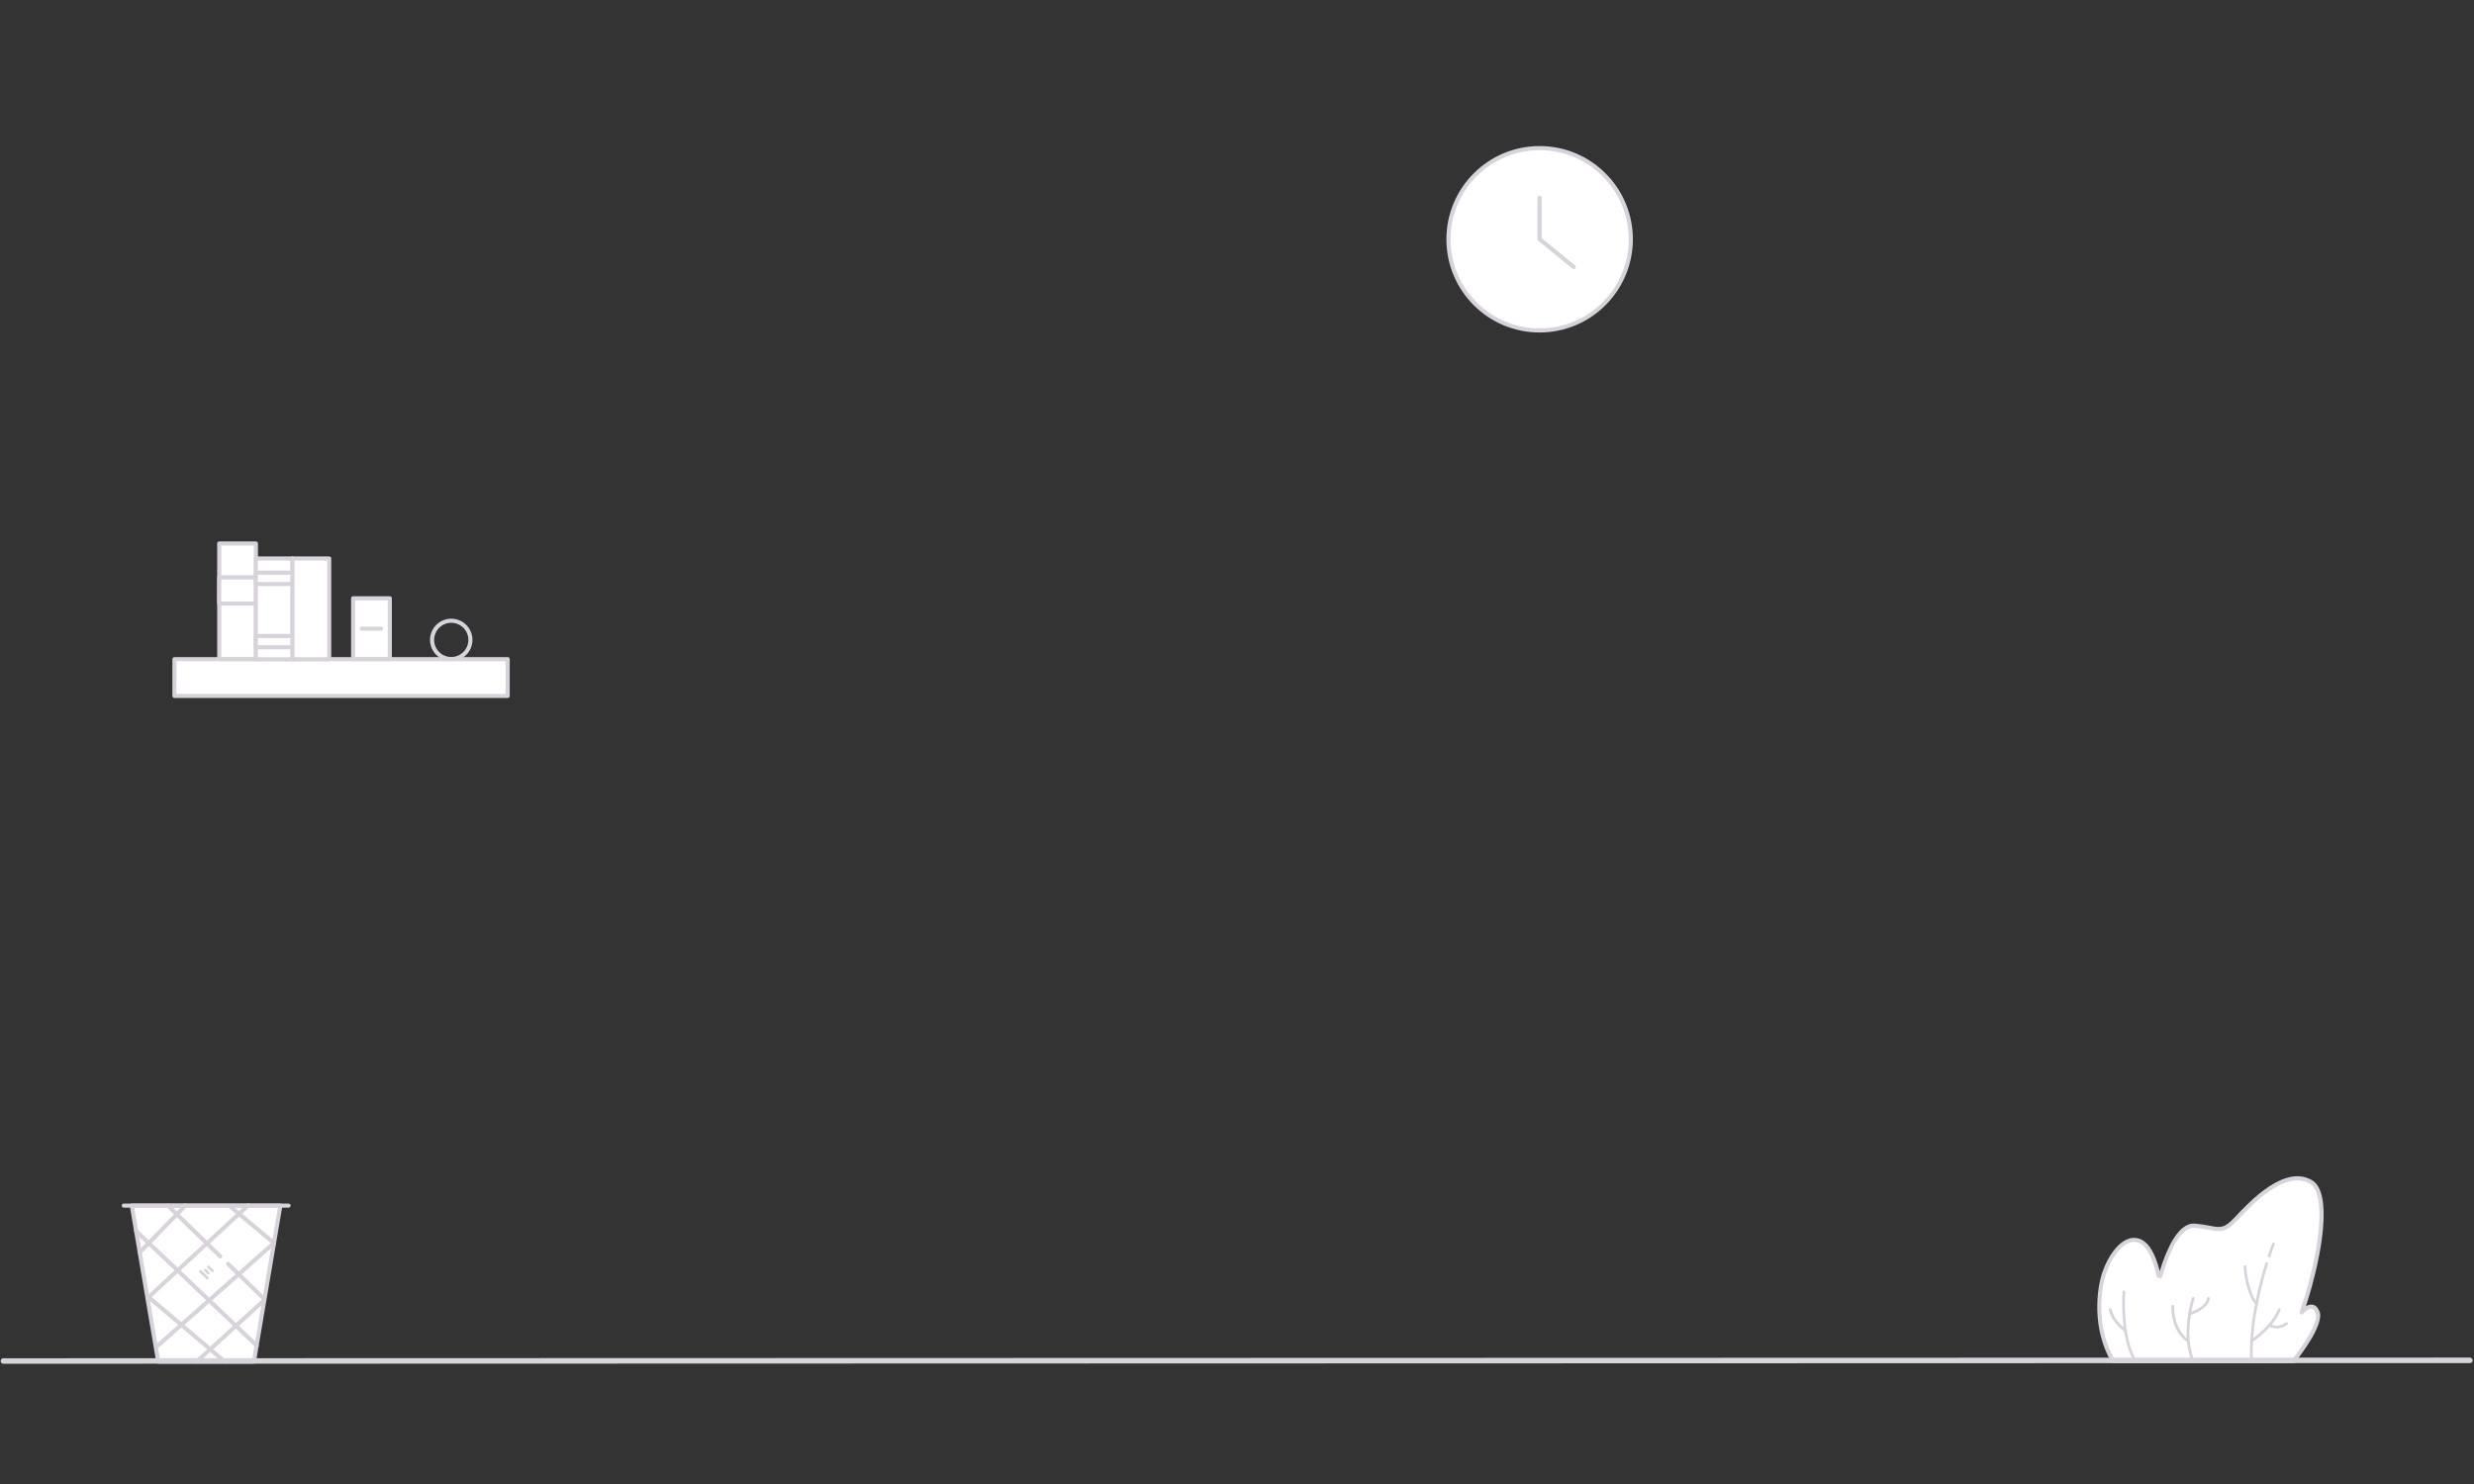 <?xml version="1.0" encoding="UTF-8"?>
<svg width="1800px" height="1080px" viewBox="0 0 1800 1080" version="1.1" xmlns="http://www.w3.org/2000/svg" xmlns:xlink="http://www.w3.org/1999/xlink">
    <rect x="0" y="0" width="1800" height="1080" fill="#333333" stroke="none"/>
    <title>Artboard</title>
    <g id="Artboard" stroke="none" stroke-width="1" fill="none" fill-rule="evenodd">
        <g id="Group" transform="translate(2, 74)">
            <g transform="translate(48, 719)" fill-rule="nonzero" id="trash">
                <g transform="translate(38, 82)">
                    <polygon id="Path" fill="#FFFFFF" points="115.97 2.4 110.4 35.28 96.75 115.88 27.13 115.88 13.35 34.54 7.91 2.4 78.23 2.4"></polygon>
                    <path d="M96.75,117.38 L27.13,117.38 C26.398,117.38 25.772,116.852 25.65,116.13 L6.43,2.65 C6.353,2.214 6.473,1.766 6.759,1.428 C7.045,1.09 7.467,0.896 7.91,0.9 L115.97,0.9 C116.412,0.9 116.833,1.093 117.12,1.43 C117.399,1.771 117.52,2.215 117.45,2.65 L98.23,116.13 C98.108,116.852 97.482,117.38 96.75,117.38 Z M28.4,114.38 L95.48,114.38 L114.2,3.9 L9.69,3.9 L28.4,114.38 Z" id="Shape" fill="#D8D3DA"></path>
                    <line x1="46.83" y1="2.4" x2="13.67" y2="36.38" id="Path" fill="#FFFFFF"></line>
                    <path d="M13.69,37.88 C13.086,37.88 12.542,37.517 12.308,36.96 C12.074,36.404 12.197,35.761 12.62,35.33 L45.79,1.33 C46.16,0.926 46.722,0.756 47.254,0.887 C47.786,1.018 48.204,1.428 48.345,1.958 C48.486,2.488 48.327,3.052 47.93,3.43 L14.77,37.43 C14.484,37.718 14.096,37.88 13.69,37.88 L13.69,37.88 Z" id="Path" fill="#D8D3DA"></path>
                    <line x1="19.32" y1="69.75" x2="92.42" y2="2.4" id="Path" fill="#FFFFFF"></line>
                    <path d="M19.31,71.25 C18.692,71.246 18.139,70.864 17.918,70.287 C17.697,69.709 17.853,69.056 18.31,68.64 L91.41,1.3 C91.786,0.853 92.387,0.665 92.951,0.818 C93.514,0.971 93.938,1.437 94.036,2.012 C94.135,2.588 93.891,3.168 93.41,3.5 L20.31,70.85 C20.039,71.104 19.682,71.247 19.31,71.25 L19.31,71.25 Z" id="Path" fill="#D8D3DA"></path>
                    <line x1="25.81" y1="105.18" x2="111.37" y2="29.61" id="Path" fill="#FFFFFF"></line>
                    <path d="M25.81,106.67 C25.38,106.671 24.969,106.489 24.68,106.17 C24.416,105.872 24.281,105.481 24.305,105.083 C24.33,104.685 24.511,104.314 24.81,104.05 L110.37,28.48 C110.991,27.928 111.943,27.984 112.495,28.605 C113.047,29.226 112.991,30.178 112.37,30.73 L26.81,106.3 C26.533,106.541 26.177,106.672 25.81,106.67 Z" id="Path" fill="#D8D3DA"></path>
                    <line x1="103.53" y1="71.83" x2="55.15" y2="115.88" id="Path" fill="#FFFFFF"></line>
                    <path d="M55.15,117.38 C54.532,117.376 53.979,116.994 53.758,116.417 C53.537,115.839 53.693,115.186 54.15,114.77 L102.53,70.72 C102.916,70.304 103.505,70.141 104.05,70.301 C104.595,70.46 105.004,70.913 105.105,71.472 C105.207,72.031 104.984,72.599 104.53,72.94 L56.15,116.94 C55.883,117.206 55.527,117.363 55.15,117.38 Z" id="Path" fill="#D8D3DA"></path>
                    <line x1="77.88" y1="44.84" x2="103.53" y2="69.75" id="Path" fill="#FFFFFF"></line>
                    <path d="M103.53,71.25 C103.154,71.24 102.796,71.086 102.53,70.82 L76.88,45.91 C76.475,45.541 76.304,44.981 76.432,44.449 C76.561,43.917 76.969,43.497 77.497,43.354 C78.025,43.21 78.59,43.366 78.97,43.76 L104.62,68.67 C105.205,69.256 105.205,70.204 104.62,70.79 C104.333,71.083 103.94,71.249 103.53,71.25 Z" id="Path" fill="#D8D3DA"></path>
                    <line x1="34.18" y1="2.4" x2="72.18" y2="39.3" id="Path" fill="#FFFFFF"></line>
                    <path d="M72.18,40.83 C71.806,40.822 71.448,40.671 71.18,40.41 L33.18,3.51 C32.584,2.933 32.568,1.981 33.145,1.385 C33.722,0.789 34.674,0.773 35.27,1.35 L73.27,38.26 C73.704,38.687 73.838,39.334 73.607,39.897 C73.377,40.461 72.829,40.829 72.22,40.83 L72.18,40.83 Z" id="Path" fill="#D8D3DA"></path>
                    <line x1="11.04" y1="20.91" x2="98.73" y2="104.21" id="Path" fill="#FFFFFF"></line>
                    <path d="M98.69,105.71 C98.318,105.699 97.963,105.553 97.69,105.3 L10.01,22 C9.408,21.428 9.383,20.477 9.955,19.875 C10.527,19.273 11.478,19.248 12.08,19.82 L99.76,103.12 C100.203,103.538 100.348,104.183 100.129,104.751 C99.91,105.319 99.369,105.698 98.76,105.71 L98.69,105.71 Z" id="Path" fill="#D8D3DA"></path>
                    <line x1="20.15" y1="68.98" x2="75.5" y2="115.88" id="Path" fill="#FFFFFF"></line>
                    <path d="M75.5,117.38 C75.134,117.386 74.778,117.258 74.5,117.02 L19.14,70.13 C18.508,69.594 18.429,68.647 18.965,68.015 C19.501,67.383 20.448,67.304 21.08,67.84 L76.44,114.73 C76.929,115.139 77.106,115.813 76.881,116.41 C76.656,117.007 76.078,117.396 75.44,117.38 L75.5,117.38 Z" id="Path" fill="#D8D3DA"></path>
                    <line x1="79.23" y1="2.74" x2="111.37" y2="29.61" id="Path" fill="#FFFFFF"></line>
                    <path d="M111.36,31.11 C110.995,31.118 110.64,30.994 110.36,30.76 L78.22,3.88 C77.585,3.347 77.502,2.4 78.035,1.765 C78.568,1.13 79.515,1.047 80.15,1.58 L112.29,28.46 C112.779,28.869 112.956,29.543 112.731,30.14 C112.506,30.737 111.928,31.126 111.29,31.11 L111.36,31.11 Z" id="Path" fill="#D8D3DA"></path>
                    <path d="M121.95,3.9 L2.1,3.9 C1.272,3.9 0.6,3.228 0.6,2.4 C0.6,1.572 1.272,0.9 2.1,0.9 L121.95,0.9 C122.778,0.9 123.45,1.572 123.45,2.4 C123.45,3.228 122.778,3.9 121.95,3.9 Z" id="Path" fill="#D8D3DA"></path>
                    <path d="M66.61,50.88 C66.353,50.879 66.105,50.779 65.92,50.6 L62.85,47.71 C62.447,47.332 62.427,46.698 62.805,46.295 C63.183,45.892 63.817,45.872 64.22,46.25 L67.29,49.15 C67.678,49.54 67.678,50.17 67.29,50.56 C67.114,50.751 66.87,50.866 66.61,50.88 Z" id="Path" fill="#D8D3DA"></path>
                    <path d="M63.54,52.41 C63.284,52.412 63.037,52.315 62.85,52.14 L60.76,50.14 C60.406,49.753 60.41,49.159 60.77,48.778 C61.13,48.396 61.724,48.358 62.13,48.69 L64.22,50.69 C64.416,50.871 64.532,51.123 64.541,51.39 C64.55,51.656 64.453,51.916 64.27,52.11 C64.078,52.306 63.814,52.414 63.54,52.41 Z" id="Path" fill="#D8D3DA"></path>
                    <path d="M62.89,56.1 C62.634,56.102 62.387,56.005 62.2,55.83 L57.14,51.05 C56.737,50.672 56.717,50.038 57.095,49.635 C57.473,49.232 58.107,49.212 58.51,49.59 L63.58,54.37 C63.881,54.651 63.978,55.088 63.825,55.47 C63.673,55.853 63.302,56.103 62.89,56.1 Z" id="Path" fill="#D8D3DA"></path>
                </g>
            </g>
            <g transform="translate(1506, 719)" fill-rule="nonzero" id="grass_6">
                <g transform="translate(17, 63)">
                    <path d="M143.58,134.6 L12.43,134.6 C-0.93,111.7 1.32,84.09 6,70.43 C11.72,53.75 23.15,42.12 33.09,47.85 C40.51,52.13 44.09,65.54 45.44,72.09 C45.509,72.468 45.832,72.748 46.216,72.762 C46.6,72.776 46.943,72.522 47.04,72.15 C49.82,62.15 58.6,35.06 71.71,36 C87.77,37.15 90.83,42.88 101.54,31.41 C112.25,19.94 137.43,-7.17 156.54,4.3 C169.74,12.21 164.47,55.5 149.67,99.06 C149.67,99.06 157.62,89.71 161.22,99.06 C164.82,108.41 143.58,134.6 143.58,134.6 Z" id="Path" fill="#FFFFFF"></path>
                    <path d="M143.58,136.1 L12.43,136.1 C11.899,136.1 11.407,135.819 11.14,135.36 C-3.29,110.62 0.54,81.75 4.58,69.95 C8.76,57.74 15.87,48.47 23.14,45.74 C26.641,44.346 30.589,44.645 33.84,46.55 C40.79,50.55 44.52,61.55 46.33,69.2 C48.323,62.332 50.948,55.664 54.17,49.28 C59.6,39.03 65.53,34.06 71.82,34.5 C75.489,34.794 79.136,35.315 82.74,36.06 C90.17,37.5 93.25,38.06 100.44,30.39 L100.57,30.25 C111.57,18.49 137.24,-9.03 157.32,3.01 C171.87,11.74 165.32,55.61 152.74,94.56 C154.172,93.659 155.87,93.278 157.55,93.48 C159.77,93.86 161.48,95.55 162.62,98.48 C166.41,108.35 147,132.75 144.77,135.48 C144.495,135.865 144.053,136.095 143.58,136.1 Z M13.27,133.1 L142.86,133.1 C148.86,125.57 162.41,106.42 159.79,99.59 C159.05,97.69 158.12,96.59 157.01,96.44 C154.74,96.04 151.68,98.97 150.78,100.03 C150.312,100.578 149.522,100.716 148.896,100.359 C148.27,100.002 147.986,99.251 148.22,98.57 C163.91,52.4 167.15,12.43 155.74,5.57 C137.74,-5.23 113.21,21.05 102.74,32.27 L102.6,32.41 C94.28,41.33 89.97,40.5 82.14,38.99 C78.657,38.254 75.129,37.75 71.58,37.48 C68.49,37.26 57.76,39.14 48.45,72.48 C48.184,73.529 47.211,74.242 46.13,74.18 C45.058,74.149 44.149,73.382 43.94,72.33 C42.78,66.69 39.33,53.13 32.31,49.08 C29.837,47.617 26.821,47.395 24.16,48.48 C17.72,50.9 11.29,59.48 7.39,70.85 C3.49,82.22 -0.08,109.47 13.3,133.1 L13.27,133.1 Z" id="Shape" fill="#D8D3DA"></path>
                    <path d="M113.12,135.6 C112.568,135.6 112.12,135.152 112.12,134.6 C110.81,107.6 118.52,78.25 123.24,63.16 C123.438,62.681 123.97,62.433 124.465,62.589 C124.96,62.745 125.253,63.254 125.14,63.76 C120.47,78.76 112.82,107.76 114.14,134.5 C114.154,134.765 114.061,135.025 113.883,135.222 C113.705,135.419 113.455,135.537 113.19,135.55 L113.12,135.6 Z" id="Path" fill="#D8D3DA"></path>
                    <path d="M125.91,59.19 C125.801,59.192 125.693,59.175 125.59,59.14 C125.068,58.96 124.791,58.392 124.97,57.87 C126.61,52.97 128.12,48.99 128.14,48.95 C128.234,48.702 128.423,48.502 128.665,48.393 C128.907,48.284 129.182,48.276 129.43,48.37 C129.678,48.464 129.878,48.653 129.987,48.895 C130.096,49.137 130.104,49.412 130.01,49.66 C130.01,49.66 128.5,53.66 126.86,58.51 C126.722,58.917 126.34,59.191 125.91,59.19 Z" id="Path" fill="#D8D3DA"></path>
                    <path d="M116.76,93.71 C116.488,93.709 116.228,93.597 116.04,93.4 C108.91,85.98 107.37,66.65 107.31,65.83 C107.27,65.281 107.681,64.803 108.23,64.76 C108.779,64.72 109.257,65.131 109.3,65.68 C109.3,65.87 110.85,85.11 117.48,92.02 C117.868,92.41 117.868,93.04 117.48,93.43 C117.287,93.616 117.028,93.717 116.76,93.71 Z" id="Path" fill="#D8D3DA"></path>
                    <path d="M113.22,120.83 C112.777,120.829 112.388,120.537 112.263,120.112 C112.138,119.687 112.308,119.23 112.68,118.99 C112.83,118.89 127.78,109.08 132.42,96.72 C132.512,96.47 132.7,96.267 132.942,96.157 C133.184,96.046 133.461,96.036 133.71,96.13 C133.958,96.224 134.158,96.413 134.267,96.655 C134.376,96.897 134.384,97.172 134.29,97.42 C129.42,110.42 114.4,120.26 113.77,120.67 C113.606,120.776 113.415,120.831 113.22,120.83 Z" id="Path" fill="#D8D3DA"></path>
                    <path d="M70.73,135.6 C70.333,135.603 69.973,135.372 69.81,135.01 C65.24,124.82 65.48,112.71 66.48,104.34 C67.101,98.968 68.205,93.663 69.78,88.49 C69.966,87.985 70.517,87.718 71.029,87.885 C71.54,88.052 71.828,88.593 71.68,89.11 C71.59,89.38 63.23,115.46 71.68,134.19 C71.905,134.693 71.682,135.283 71.18,135.51 C71.039,135.574 70.885,135.605 70.73,135.6 Z" id="Path" fill="#D8D3DA"></path>
                    <path d="M66.87,120.83 C66.671,120.83 66.476,120.771 66.31,120.66 C54.09,112.31 54.76,95.33 54.79,94.66 C54.79,94.386 54.902,94.124 55.1,93.935 C55.299,93.746 55.566,93.646 55.84,93.66 C56.373,93.687 56.791,94.127 56.79,94.66 C56.79,94.82 56.15,111.25 67.43,118.95 C67.796,119.196 67.957,119.651 67.828,120.073 C67.7,120.494 67.31,120.781 66.87,120.78 L66.87,120.83 Z" id="Path" fill="#D8D3DA"></path>
                    <path d="M68.08,101.25 C67.624,101.27 67.212,100.977 67.08,100.54 C66.925,100.013 67.224,99.459 67.75,99.3 C67.87,99.3 79.9,95.57 80.75,88.68 C80.782,88.416 80.919,88.175 81.129,88.012 C81.339,87.849 81.606,87.776 81.87,87.81 C82.134,87.842 82.375,87.979 82.538,88.189 C82.701,88.399 82.774,88.666 82.74,88.93 C81.74,97.11 68.85,101.05 68.3,101.21 C68.229,101.232 68.155,101.246 68.08,101.25 L68.08,101.25 Z" id="Path" fill="#D8D3DA"></path>
                    <path d="M131.37,110.79 C129.364,110.81 127.389,110.292 125.65,109.29 C125.187,108.991 125.053,108.374 125.35,107.91 C125.648,107.453 126.258,107.319 126.72,107.61 C126.94,107.74 132,110.83 138.07,106.43 C138.361,106.221 138.742,106.183 139.068,106.331 C139.395,106.479 139.618,106.789 139.653,107.146 C139.689,107.503 139.531,107.851 139.24,108.06 C136.976,109.789 134.218,110.745 131.37,110.79 Z" id="Path" fill="#D8D3DA"></path>
                    <path d="M28.81,135.66 C28.47,135.659 28.154,135.486 27.97,135.2 C18.44,120.34 18.7,94.56 19.26,84.2 C19.288,83.648 19.758,83.222 20.31,83.25 C20.862,83.278 21.288,83.748 21.26,84.3 C20.71,94.51 20.44,119.78 29.65,134.15 C29.947,134.614 29.813,135.231 29.35,135.53 C29.186,135.623 28.999,135.669 28.81,135.66 Z" id="Path" fill="#D8D3DA"></path>
                    <path d="M21.39,113.28 C21.178,113.281 20.972,113.214 20.8,113.09 C10.8,105.89 9.41,97.58 9.35,97.23 C9.293,96.873 9.431,96.512 9.711,96.284 C9.992,96.056 10.373,95.995 10.711,96.124 C11.049,96.253 11.293,96.553 11.35,96.91 L11.35,96.91 C11.35,96.99 12.74,104.78 21.99,111.47 C22.34,111.724 22.488,112.173 22.356,112.585 C22.224,112.997 21.842,113.277 21.41,113.28 L21.39,113.28 Z" id="Path" fill="#D8D3DA"></path>
                </g>
            </g>
            <line x1="0.5" y1="916.5" x2="1795" y2="916" id="Line" stroke="#D9D4DB" stroke-width="4" stroke-linecap="round"></line>
            <g transform="translate(46, 174)" fill-rule="nonzero" id="shelves-2">
                <g transform="translate(76.5, 145.5)">
                    <rect id="Rectangle" fill="#FFFFFF" x="2.43" y="86.2" width="242.45" height="26.8"></rect>
                    <path d="M244.88,114.5 L2.43,114.5 C1.602,114.5 0.93,113.828 0.93,113 L0.93,86.2 C0.93,85.372 1.602,84.7 2.43,84.7 L244.88,84.7 C245.708,84.7 246.38,85.372 246.38,86.2 L246.38,113 C246.38,113.398 246.222,113.779 245.941,114.061 C245.659,114.342 245.278,114.5 244.88,114.5 Z M3.88,111.5 L243.33,111.5 L243.33,87.7 L3.93,87.7 L3.88,111.5 Z" id="Shape" fill="#D8D3DA"></path>
                    <rect id="Rectangle" fill="#FFFFFF" x="34.96" y="2.05" width="26.69" height="84.09"></rect>
                    <path d="M61.69,87.64 L35,87.64 C34.172,87.64 33.5,86.968 33.5,86.14 L33.5,2.05 C33.5,1.222 34.172,0.55 35,0.55 L61.69,0.55 C62.518,0.55 63.19,1.222 63.19,2.05 L63.19,86.14 C63.19,86.968 62.518,87.64 61.69,87.64 Z M36.5,84.64 L60.19,84.64 L60.19,3.55 L36.5,3.55 L36.5,84.64 Z" id="Shape" fill="#D8D3DA"></path>
                    <rect id="Rectangle" fill="#FFFFFF" x="34.96" y="26.72" width="26.69" height="18.99"></rect>
                    <path d="M61.69,47.21 L35,47.21 C34.172,47.21 33.5,46.538 33.5,45.71 L33.5,26.71 C33.5,25.882 34.172,25.21 35,25.21 L61.69,25.21 C62.518,25.21 63.19,25.882 63.19,26.71 L63.19,45.71 C63.19,46.108 63.032,46.489 62.751,46.771 C62.469,47.052 62.088,47.21 61.69,47.21 Z M36.5,44.21 L60.19,44.21 L60.19,28.21 L36.5,28.21 L36.5,44.21 Z" id="Shape" fill="#D8D3DA"></path>
                    <rect id="Rectangle" fill="#FFFFFF" x="61.64" y="12.95" width="26.69" height="73.32"></rect>
                    <path d="M88.33,87.76 L61.69,87.76 C60.862,87.76 60.19,87.088 60.19,86.26 L60.19,12.95 C60.19,12.122 60.862,11.45 61.69,11.45 L88.38,11.45 C89.208,11.45 89.88,12.122 89.88,12.95 L89.88,86.26 C89.88,86.667 89.715,87.056 89.423,87.339 C89.131,87.622 88.736,87.774 88.33,87.76 Z M63.14,84.76 L86.83,84.76 L86.83,14.45 L63.14,14.45 L63.14,84.76 Z" id="Shape" fill="#D8D3DA"></path>
                    <rect id="Rectangle" fill="#FFFFFF" x="61.64" y="69.31" width="26.69" height="8.28"></rect>
                    <path d="M88.33,79.08 L61.69,79.08 C60.862,79.08 60.19,78.408 60.19,77.58 L60.19,69.31 C60.19,68.482 60.862,67.81 61.69,67.81 L88.38,67.81 C89.208,67.81 89.88,68.482 89.88,69.31 L89.88,77.58 C89.88,77.987 89.715,78.376 89.423,78.659 C89.131,78.942 88.736,79.094 88.33,79.08 Z M63.14,76.08 L86.83,76.08 L86.83,70.83 L63.14,70.83 L63.14,76.08 Z" id="Shape" fill="#D8D3DA"></path>
                    <rect id="Rectangle" fill="#FFFFFF" x="61.64" y="23.27" width="26.69" height="8.28"></rect>
                    <path d="M88.33,33.05 L61.69,33.05 C60.862,33.05 60.19,32.378 60.19,31.55 L60.19,23.27 C60.19,22.442 60.862,21.77 61.69,21.77 L88.38,21.77 C89.208,21.77 89.88,22.442 89.88,23.27 L89.88,31.55 C89.88,31.957 89.715,32.346 89.423,32.629 C89.131,32.912 88.736,33.064 88.33,33.05 Z M63.14,30.05 L86.83,30.05 L86.83,24.77 L63.14,24.77 L63.14,30.05 Z" id="Shape" fill="#D8D3DA"></path>
                    <rect id="Rectangle" fill="#FFFFFF" x="88.33" y="12.95" width="26.69" height="73.32"></rect>
                    <path d="M115.01,87.76 L88.33,87.76 C87.502,87.76 86.83,87.088 86.83,86.26 L86.83,12.95 C86.83,12.122 87.502,11.45 88.33,11.45 L115.01,11.45 C115.838,11.45 116.51,12.122 116.51,12.95 L116.51,86.26 C116.51,87.088 115.838,87.76 115.01,87.76 Z M89.83,84.76 L113.51,84.76 L113.51,14.45 L89.83,14.45 L89.83,84.76 Z" id="Shape" fill="#D8D3DA"></path>
                    <rect id="Rectangle" fill="#FFFFFF" x="132.43" y="41.92" width="26.69" height="44.22"></rect>
                    <path d="M159.11,87.64 L132.43,87.64 C131.602,87.64 130.93,86.968 130.93,86.14 L130.93,41.92 C130.93,41.092 131.602,40.42 132.43,40.42 L159.11,40.42 C159.938,40.42 160.61,41.092 160.61,41.92 L160.61,86.14 C160.61,86.968 159.938,87.64 159.11,87.64 Z M133.93,84.64 L157.61,84.64 L157.61,43.42 L133.93,43.42 L133.93,84.64 Z" id="Shape" fill="#D8D3DA"></path>
                    <path d="M152.81,65.53 L138.69,65.53 C137.862,65.53 137.19,64.858 137.19,64.03 C137.19,63.202 137.862,62.53 138.69,62.53 L152.77,62.53 C153.598,62.53 154.27,63.202 154.27,64.03 C154.27,64.858 153.598,65.53 152.77,65.53 L152.81,65.53 Z" id="Path" fill="#D8D3DA"></path>
                    <path d="M203.82,87.64 C197.57,87.644 191.933,83.882 189.539,78.109 C187.144,72.336 188.464,65.689 192.882,61.269 C197.3,56.848 203.946,55.524 209.72,57.915 C215.495,60.306 219.26,65.94 219.26,72.19 C219.254,80.717 212.347,87.629 203.82,87.64 L203.82,87.64 Z M203.82,59.75 C198.783,59.746 194.239,62.778 192.31,67.431 C190.38,72.084 191.445,77.442 195.007,81.003 C198.568,84.565 203.926,85.63 208.579,83.7 C213.232,81.771 216.264,77.227 216.26,72.19 C216.254,65.322 210.688,59.756 203.82,59.75 L203.82,59.75 Z" id="Shape" fill="#D8D3DA"></path>
                </g>
            </g>
            <g transform="translate(1018, 0)" fill-rule="nonzero" id="clock">
                <g transform="translate(31.5, 32)">
                    <circle id="Oval" fill="#FFFFFF" cx="68.67" cy="68.14" r="66.34"></circle>
                    <path d="M68.69,135.98 C31.223,135.98 0.85,105.607 0.85,68.14 C0.85,30.673 31.223,0.3 68.69,0.3 C106.157,0.3 136.53,30.673 136.53,68.14 C136.486,105.589 106.139,135.936 68.69,135.98 L68.69,135.98 Z M68.69,3.3 C32.88,3.3 3.85,32.33 3.85,68.14 C3.85,103.95 32.88,132.98 68.69,132.98 C104.5,132.98 133.53,103.95 133.53,68.14 C133.491,32.346 104.484,3.339 68.69,3.3 L68.69,3.3 Z" id="Shape" fill="#D8D3DA"></path>
                    <path d="M93.56,89.83 C93.218,89.829 92.887,89.712 92.62,89.5 L67.72,69.26 C67.37,68.977 67.167,68.55 67.17,68.1 L67.17,37.98 C67.17,37.152 67.842,36.48 68.67,36.48 C69.498,36.48 70.17,37.152 70.17,37.98 L70.17,67.38 L94.51,87.17 C95.008,87.577 95.19,88.257 94.964,88.859 C94.738,89.461 94.153,89.851 93.51,89.83 L93.56,89.83 Z" id="Path" fill="#D8D3DA"></path>
                </g>
            </g>
        </g>
    </g>
</svg>